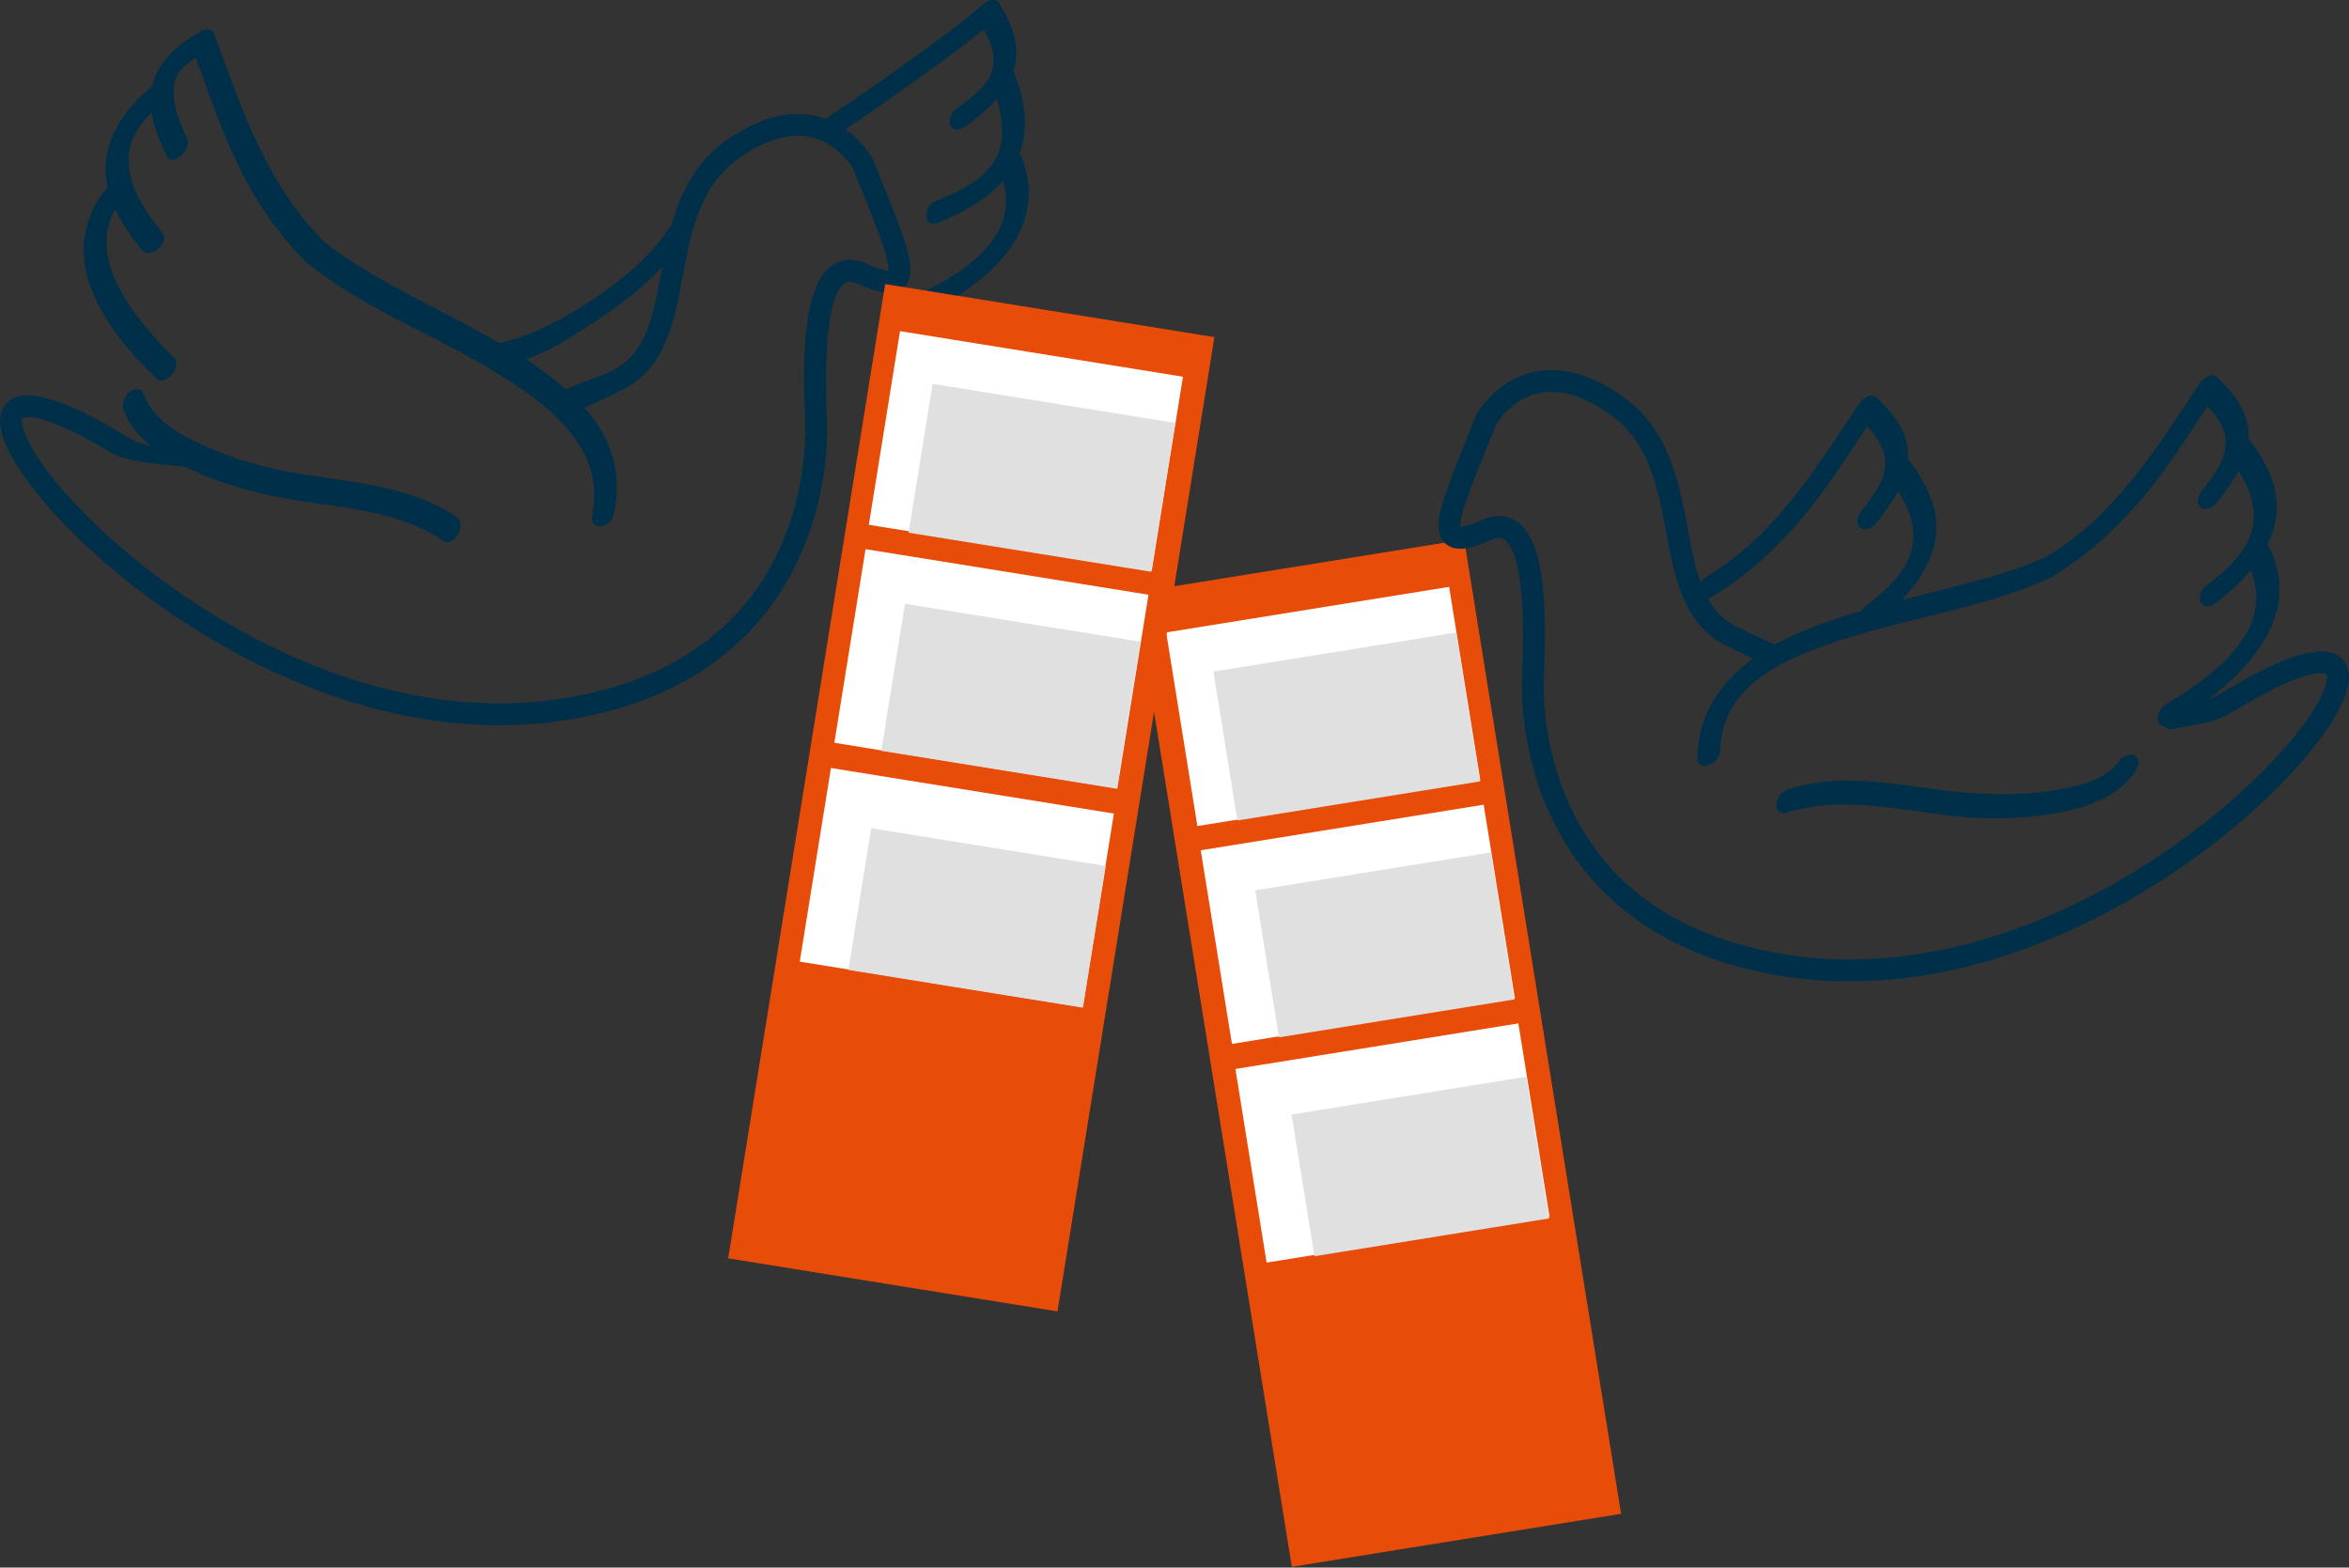 <?xml version="1.0" encoding="utf-8"?>
<!-- Generator: Adobe Illustrator 15.1.0, SVG Export Plug-In . SVG Version: 6.00 Build 0)  -->
<!DOCTYPE svg PUBLIC "-//W3C//DTD SVG 1.1//EN" "http://www.w3.org/Graphics/SVG/1.1/DTD/svg11.dtd">
<svg version="1.1" id="Layer_1" xmlns="http://www.w3.org/2000/svg" xmlns:xlink="http://www.w3.org/1999/xlink" x="0px" y="0px"
	 width="736.142px" height="491.32px" viewBox="0 0 736.142 491.32" enable-background="new 0 0 736.142 491.32"
	 xml:space="preserve">
<rect x="0" y="0" width="736.142" height="491.32" fill="#333333" stroke="none"/>
<g id="dwQDok_1_">
</g>
<path fill="#003049" d="M313.678,54.695c8.05,21.152-16.059,33.721-32.136,40.155c-3.938,1.576-4.012,8.725,1.188,6.643
	c20.948-8.384,47.452-25.907,37.481-52.104C318.719,45.465,312.317,51.12,313.678,54.695L313.678,54.695z"/>
<g>
	
		<rect x="379.62" y="175.602" transform="matrix(0.987 -0.159 0.159 0.987 -46.963 72.764)" fill="#E84C09" width="104.555" height="309.379"/>
	
		<rect x="369.855" y="190.835" transform="matrix(0.987 -0.159 0.159 0.987 -29.921 68.67)" fill="#FFFFFF" width="89.837" height="61.49"/>
	
		<rect x="380.669" y="259.142" transform="matrix(0.987 -0.159 0.159 0.987 -40.628 71.249)" fill="#FFFFFF" width="89.837" height="61.49"/>
	
		<rect x="391.525" y="327.706" transform="matrix(0.987 -0.159 0.159 0.987 -51.378 73.846)" fill="#FFFFFF" width="89.839" height="61.49"/>
	
		<rect x="383.693" y="203.958" transform="matrix(0.987 -0.159 0.159 0.987 -30.876 70.198)" fill="#E0E0E0" width="77.035" height="47.272"/>
	
		<rect x="408.097" y="343.019" transform="matrix(0.987 -0.159 0.159 0.987 -52.562 75.646)" fill="#E0E0E0" width="74.467" height="45"/>
	
		<rect x="396.802" y="272.707" transform="matrix(0.987 -0.159 0.159 0.987 -41.631 72.978)" fill="#E0E0E0" width="74.772" height="46.689"/>
</g>
<g>
	<path fill="#003049" d="M579.733,307.583c-8.48,0.001-17.178-0.771-26.029-2.505c-17.508-3.432-32.402-9.97-44.27-19.433
		c-9.688-7.725-17.398-17.415-22.92-28.802c-8.346-17.215-9.592-33.785-9.59-42.131v-0.061c0-0.77,0.049-1.968,0.115-3.626
		c1.254-30.687-2.371-39.746-5.631-41.94c-0.424-0.285-1.545-1.039-4.207,0.17c-5.15,2.343-10.879,4.29-14.328,0.981
		c-4.66-4.471-0.826-13.931,6.812-32.776c0.93-2.294,1.906-4.702,2.914-7.218l0.17-0.363c0.23-0.424,5.771-10.409,17.348-13.186
		c8.568-2.055,17.953,0.366,27.887,7.194c15.07,10.361,18.182,27.058,20.928,41.788c2.564,13.754,4.779,25.633,15.471,30.795
		l0.102,0.049c3.479,1.679,7.805,3.768,13.018,6.145l-2.844,6.238c-5.281-2.408-9.832-4.604-13.154-6.209l-0.102-0.048
		c-13.816-6.67-16.568-21.435-19.23-35.713c-2.625-14.08-5.338-28.641-18.072-37.395c-8.266-5.683-15.803-7.76-22.402-6.177
		c-7.984,1.914-12.211,8.584-12.84,9.648c-0.98,2.446-1.93,4.79-2.836,7.026c-2.855,7.041-5.32,13.122-6.814,17.746
		c-1.518,4.696-1.604,6.628-1.523,7.357c0.701-0.003,2.559-0.262,6.66-2.126c5.084-2.311,8.719-1.066,10.873,0.383
		c9.1,6.126,9.48,27.655,8.654,47.908c-0.062,1.519-0.111,2.718-0.111,3.347v0.062c-0.002,16.344,5.131,70.677,71.244,83.636
		c43.992,8.62,84.447-7.872,110.641-23.226c30.703-17.997,54.154-41.924,61.453-56.258c2.656-5.217,2.211-7.295,1.957-7.529
		c-0.039-0.038-4.557-3.225-27.879,10.912c-5.586,3.388-9,4.178-13.211,4.926l-1.197-6.752c3.689-0.654,6.262-1.252,10.854-4.036
		c19.115-11.587,30.924-14.881,36.1-10.074c3.363,3.122,3.191,8.393-0.512,15.665c-7.514,14.754-30.775,39.529-64.096,59.062
		C647.144,293.929,615.419,307.581,579.733,307.583z"/>
	<path fill="#003049" d="M680.509,228.523c-1.574,0-2.994-1.092-3.346-2.693c-0.406-1.849,0.764-3.678,2.613-4.084
		c2.279-0.501,4.162-0.827,5.822-1.114l1.189-0.208c1.861-0.328,3.645,0.913,3.975,2.778c0.33,1.864-0.912,3.643-2.777,3.974
		l-1.219,0.212c-1.588,0.275-3.389,0.587-5.52,1.056C680.999,228.497,680.753,228.523,680.509,228.523z"/>
	<g>
		<g>
			<path fill="#003049" d="M642.821,180.941c11.652-7.003,21.564-16.162,30.113-26.692c8.125-10.01,14.896-21.032,22.031-31.745
				c-1.9,0.766-3.801,1.531-5.701,2.297c3.791,3.594,8.172,8.207,8.238,13.8c0.066,5.719-4.09,10.93-7.432,15.176
				c-1.059,1.345-2.092,3.84-0.457,5.211c1.576,1.322,3.994-0.01,5.053-1.354c4.736-6.019,9.721-12.991,9.98-20.947
				c0.244-7.521-4.713-13.558-9.873-18.45c-1.936-1.833-4.699,0.79-5.703,2.296c-13.4,20.114-26.182,40.993-47.438,53.767
				c-1.729,1.039-3.328,3.024-2.945,5.183C639.04,181.456,641.278,181.868,642.821,180.941L642.821,180.941z"/>
			<path fill="#003049" d="M697.786,142.293c4.75,6.059,9.156,13.199,8.428,21.2c-0.781,8.562-8.367,15.098-14.703,19.963
				c-1.461,1.123-2.768,3.573-1.783,5.385c1.025,1.883,3.43,1.095,4.752,0.079c8.666-6.656,16.629-14.948,18.699-26.038
				c1.77-9.488-3.211-18.691-8.857-25.895C701.589,133.505,695.462,139.328,697.786,142.293L697.786,142.293z"/>
			<path fill="#003049" d="M703.825,175.541c4.742,8.355,4.312,17.217-1.189,25.101c-5.887,8.438-14.738,14.662-23.479,19.837
				c-1.734,1.026-3.326,3.033-2.945,5.183c0.354,1.984,2.586,2.376,4.133,1.46c19.035-11.27,43.834-32.538,30.014-56.886
				C708.204,166.44,701.929,172.201,703.825,175.541L703.825,175.541z"/>
		</g>
		<path fill="#003049" d="M539.099,235.441c0.184-8.621,3.625-15.547,9.66-20.818c7.078-6.179,16.131-9.9,24.912-12.928
			c20.236-6.977,41.674-10.005,61.703-17.608c2.521-0.957,5.012-1.991,7.447-3.146c3.799-1.801,3.895-9.052-1.188-6.644
			c-8.861,4.198-18.445,6.754-27.902,9.223c-10.686,2.789-21.449,5.281-32.033,8.443c-18.328,5.478-39.066,13.554-47.143,32.396
			c-1.742,4.065-2.508,8.594-2.602,12.997C531.841,242.653,539.017,239.311,539.099,235.441L539.099,235.441z"/>
		<path fill="#003049" d="M559.905,254.701c20.684-6.605,42.912,1.671,63.947,1.794c8.02,0.047,16.109-0.575,23.949-2.304
			c7.816-1.724,16.295-5.146,21.02-11.957c0.975-1.405,2.146-3.793,0.457-5.211c-1.521-1.274-4.078-0.053-5.053,1.354
			c-4.111,5.928-12.025,7.788-18.715,9.043c-7.533,1.412-15.35,1.626-22.994,1.4c-20.588-0.607-41.623-7.985-61.965-1.489
			c-2.004,0.641-3.707,2.493-3.896,4.643C556.491,253.851,558.022,255.302,559.905,254.701L559.905,254.701z"/>
	</g>
	<g>
		<g>
			<path fill="#003049" d="M536.12,187.291c11.652-7.002,21.564-16.161,30.113-26.691c8.125-10.01,14.896-21.033,22.031-31.745
				c-1.9,0.766-3.801,1.531-5.701,2.296c3.791,3.594,8.172,8.208,8.236,13.801c0.068,5.718-4.088,10.929-7.43,15.175
				c-1.059,1.345-2.092,3.84-0.457,5.211c1.576,1.322,3.994-0.01,5.053-1.354c4.736-6.019,9.721-12.991,9.98-20.948
				c0.244-7.521-4.713-13.558-9.873-18.449c-1.936-1.833-4.701,0.79-5.703,2.296c-13.4,20.113-26.184,40.992-47.438,53.767
				c-1.729,1.038-3.328,3.023-2.945,5.183C532.339,187.806,534.577,188.218,536.12,187.291L536.12,187.291z"/>
			<path fill="#003049" d="M591.085,148.644c4.75,6.059,9.156,13.199,8.428,21.2c-0.781,8.562-8.367,15.097-14.703,19.962
				c-1.461,1.123-2.768,3.574-1.783,5.385c1.025,1.883,3.43,1.095,4.752,0.079c8.666-6.655,16.629-14.947,18.697-26.036
				c1.771-9.488-3.209-18.692-8.855-25.896C594.89,139.856,588.759,145.677,591.085,148.644L591.085,148.644z"/>
		</g>
	</g>
</g>
<path fill="#003049" d="M156.408,227.307c-35.688,0-67.408-13.652-89.399-26.543c-33.321-19.532-56.583-44.308-64.096-59.062
	c-3.703-7.272-3.875-12.543-0.513-15.666c5.175-4.808,16.984-1.513,36.1,10.074c4.592,2.784,7.164,3.383,10.854,4.037l10.529,6.412
	c-4.211-0.748-19.35-1.198-24.938-4.586c-23.327-14.14-27.84-10.949-27.879-10.912c-0.253,0.233-0.699,2.312,1.958,7.529
	c7.299,14.334,30.751,38.261,61.453,56.258c26.194,15.354,66.65,31.846,110.642,23.225c66.113-12.958,71.245-67.292,71.244-83.636
	v-0.062c0-0.629-0.049-1.827-0.111-3.346c-0.827-20.253-0.446-41.782,8.654-47.908c2.155-1.45,5.79-2.692,10.873-0.383
	c4.101,1.864,5.958,2.122,6.661,2.126c0.08-0.729-0.007-2.661-1.524-7.357c-1.494-4.625-3.959-10.706-6.813-17.747
	c-0.905-2.233-1.854-4.574-2.833-7.018c-0.626-1.043-4.961-7.802-12.918-9.675c-6.583-1.549-14.095,0.535-22.327,6.194
	c-12.734,8.755-15.449,23.314-18.074,37.396c-2.661,14.278-5.414,29.043-19.229,35.712l-0.101,0.049
	c-3.323,1.604-7.874,3.801-13.155,6.209l-5.831-5.901c5.213-2.377,12.527-4.803,16.005-6.482l0.101-0.049
	c10.692-5.162,12.906-17.041,15.47-30.795c2.746-14.73,5.858-31.428,20.93-41.788c9.934-6.829,19.316-9.25,27.886-7.194
	c11.576,2.776,17.117,12.762,17.348,13.186l0.17,0.362c1.007,2.517,1.983,4.925,2.913,7.219
	c7.639,18.846,11.474,28.306,6.813,32.776c-3.448,3.307-9.178,1.359-14.328-0.98c-2.664-1.211-3.784-0.455-4.207-0.172
	c-3.261,2.195-6.886,11.254-5.632,41.941c0.068,1.658,0.117,2.856,0.117,3.625v0.062c0.001,8.346-1.244,24.915-9.592,42.131
	c-5.521,11.387-13.232,21.077-22.92,28.802c-11.867,9.463-26.761,16.001-44.27,19.433
	C173.588,226.537,164.886,227.307,156.408,227.307z"/>
<g>
	<g>
		<path fill="#003049" d="M101.766,75.887C83.46,57.858,75.633,33.832,67.016,10.311c-0.553-1.509-2.787-1.285-3.861-0.668
			c-6.583,3.778-13.012,8.737-15.229,16.334c-2.251,7.717,1.016,15.856,4.206,22.794c1.79,3.892,8.14-1.814,6.534-5.306
			c-2.386-5.188-4.911-10.974-4.133-16.814c0.659-4.953,5.909-8.126,9.81-10.365c-1.287-0.223-2.574-0.446-3.861-0.668
			c4.253,11.609,8.153,23.357,13.392,34.576c5.584,11.957,12.963,22.981,22.383,32.259C99.096,85.249,104.669,78.747,101.766,75.887
			L101.766,75.887z"/>
		<path fill="#003049" d="M49.236,25.735C41.572,31.8,34.963,39.379,33.341,49.296c-1.751,10.713,4.63,21.024,11.041,28.964
			c2.781,3.443,8.895-2.382,6.534-5.306c-5.334-6.607-10.943-14.686-10.627-23.578c0.277-7.794,6.177-13.637,11.915-18.178
			c1.448-1.146,2.778-3.557,1.783-5.385C52.971,23.948,50.546,24.699,49.236,25.735L49.236,25.735z"/>
		<path fill="#003049" d="M34.764,57.446c-8.109,8.666-10.559,19.985-6.819,31.218c3.883,11.66,12.337,21.459,21.015,29.894
			c2.862,2.781,8.43-3.727,5.509-6.565c-12.48-12.131-30.641-34.09-15.109-50.689c1.169-1.25,2.011-3.906,0.457-5.211
			C38.161,54.703,35.932,56.197,34.764,57.446L34.764,57.446z"/>
	</g>
	<path fill="#003049" d="M192.347,161.319c2.043-9.358,0.839-18.537-4.154-26.784c-5.087-8.401-13.019-14.844-21.024-20.312
		c-18.266-12.477-39.071-20.602-57.575-32.671c-2.699-1.761-5.319-3.642-7.827-5.664c-3.155-2.546-8.647,4.033-5.509,6.564
		c16.769,13.528,37.498,21.527,55.958,32.385c15.003,8.825,34.956,21.924,33.997,41.763c-0.076,1.573-0.278,3.166-0.614,4.704
		C184.402,166.78,191.443,165.459,192.347,161.319L192.347,161.319z"/>
	<path fill="#003049" d="M143.053,161.997c-16.219-10.908-36.987-10.898-55.515-14.674c-8.184-1.668-16.247-4.313-23.85-7.767
		c-7.284-3.309-15.99-8.092-18.715-16.153c-0.673-1.994-3.026-1.68-4.34-0.61c-1.611,1.312-2.538,3.647-1.855,5.664
		c2.769,8.191,10.604,13.451,17.937,17.235c7.872,4.063,16.543,6.877,25.138,8.957c18.972,4.592,40.333,3.596,57.105,14.875
		C142.255,171.742,146.438,164.272,143.053,161.997L143.053,161.997z"/>
</g>
<g>
	<path fill="#003049" d="M260.521,43.405c8.802-5.722,17.417-11.733,25.951-17.846c8.494-6.084,17.044-12.217,24.972-19.036
		c-1.583-0.026-3.167-0.053-4.75-0.079c2.601,4.304,5.686,9.776,4.408,15.013c-1.354,5.55-7.079,9.482-11.385,12.649
		c-1.481,1.09-2.756,3.597-1.783,5.385c1.036,1.904,3.411,1.064,4.751,0.079c6.215-4.572,12.503-9.984,15.006-17.538
		c2.409-7.272-0.725-14.707-4.463-20.894c-1.068-1.768-3.42-1.223-4.75-0.079c-7.514,6.463-15.601,12.285-23.636,18.076
		c-8.381,6.04-16.845,11.994-25.508,17.626c-1.702,1.106-3.337,2.974-2.944,5.183C256.731,43.874,259,44.393,260.521,43.405
		L260.521,43.405z"/>
	<path fill="#003049" d="M310.579,26.318c2.872,6.859,4.958,14.605,2.182,21.822c-3.002,7.807-12.531,12.04-19.664,14.928
		c-3.93,1.591-4.006,8.746,1.188,6.644c9.811-3.971,20.077-9.979,24.583-20.058c4.217-9.431,2.085-19.47-1.754-28.642
		C315.475,17.099,309.098,22.779,310.579,26.318L310.579,26.318z"/>
</g>
<g>
	
		<rect x="251.967" y="95.326" transform="matrix(-0.987 -0.159 0.159 -0.987 564.93 545.169)" fill="#E84C09" width="104.555" height="309.38"/>
	
		<rect x="276.449" y="110.559" transform="matrix(-0.987 -0.159 0.159 -0.987 616.223 331.843)" fill="#FFFFFF" width="89.838" height="61.49"/>
	
		<rect x="265.635" y="178.866" transform="matrix(-0.987 -0.159 0.159 -0.987 583.887 465.871)" fill="#FFFFFF" width="89.838" height="61.49"/>
	
		<rect x="254.779" y="247.431" transform="matrix(-0.987 -0.159 0.159 -0.987 551.427 600.405)" fill="#FFFFFF" width="89.838" height="61.489"/>
	
		<rect x="287.982" y="125.968" transform="matrix(-0.987 -0.159 0.159 -0.987 624.984 349.331)" fill="#E0E0E0" width="77.036" height="47.272"/>
	
		<rect x="269.004" y="265.029" transform="matrix(-0.987 -0.159 0.159 -0.987 562.736 620.189)" fill="#E0E0E0" width="74.467" height="45"/>
	
		<rect x="279.422" y="194.717" transform="matrix(-0.987 -0.159 0.159 -0.987 594.816 483.823)" fill="#E0E0E0" width="74.772" height="46.689"/>
</g>
<path fill="#003049" d="M156.542,114.726c12.189-2.091,20.555-7.712,30.75-14.468c10.676-7.075,20.948-15.587,27.969-26.43
	c0.918-1.418,1.021-4.02-0.903-4.665c-2.072-0.695-3.98,1.128-4.993,2.691c-6.034,9.319-15.51,16.703-24.695,22.703
	c-9.266,6.054-19.677,11.562-30.694,13.452c-3.825,0.655-5.4,6.113-0.177,5.217L156.542,114.726z"/>
</svg>
